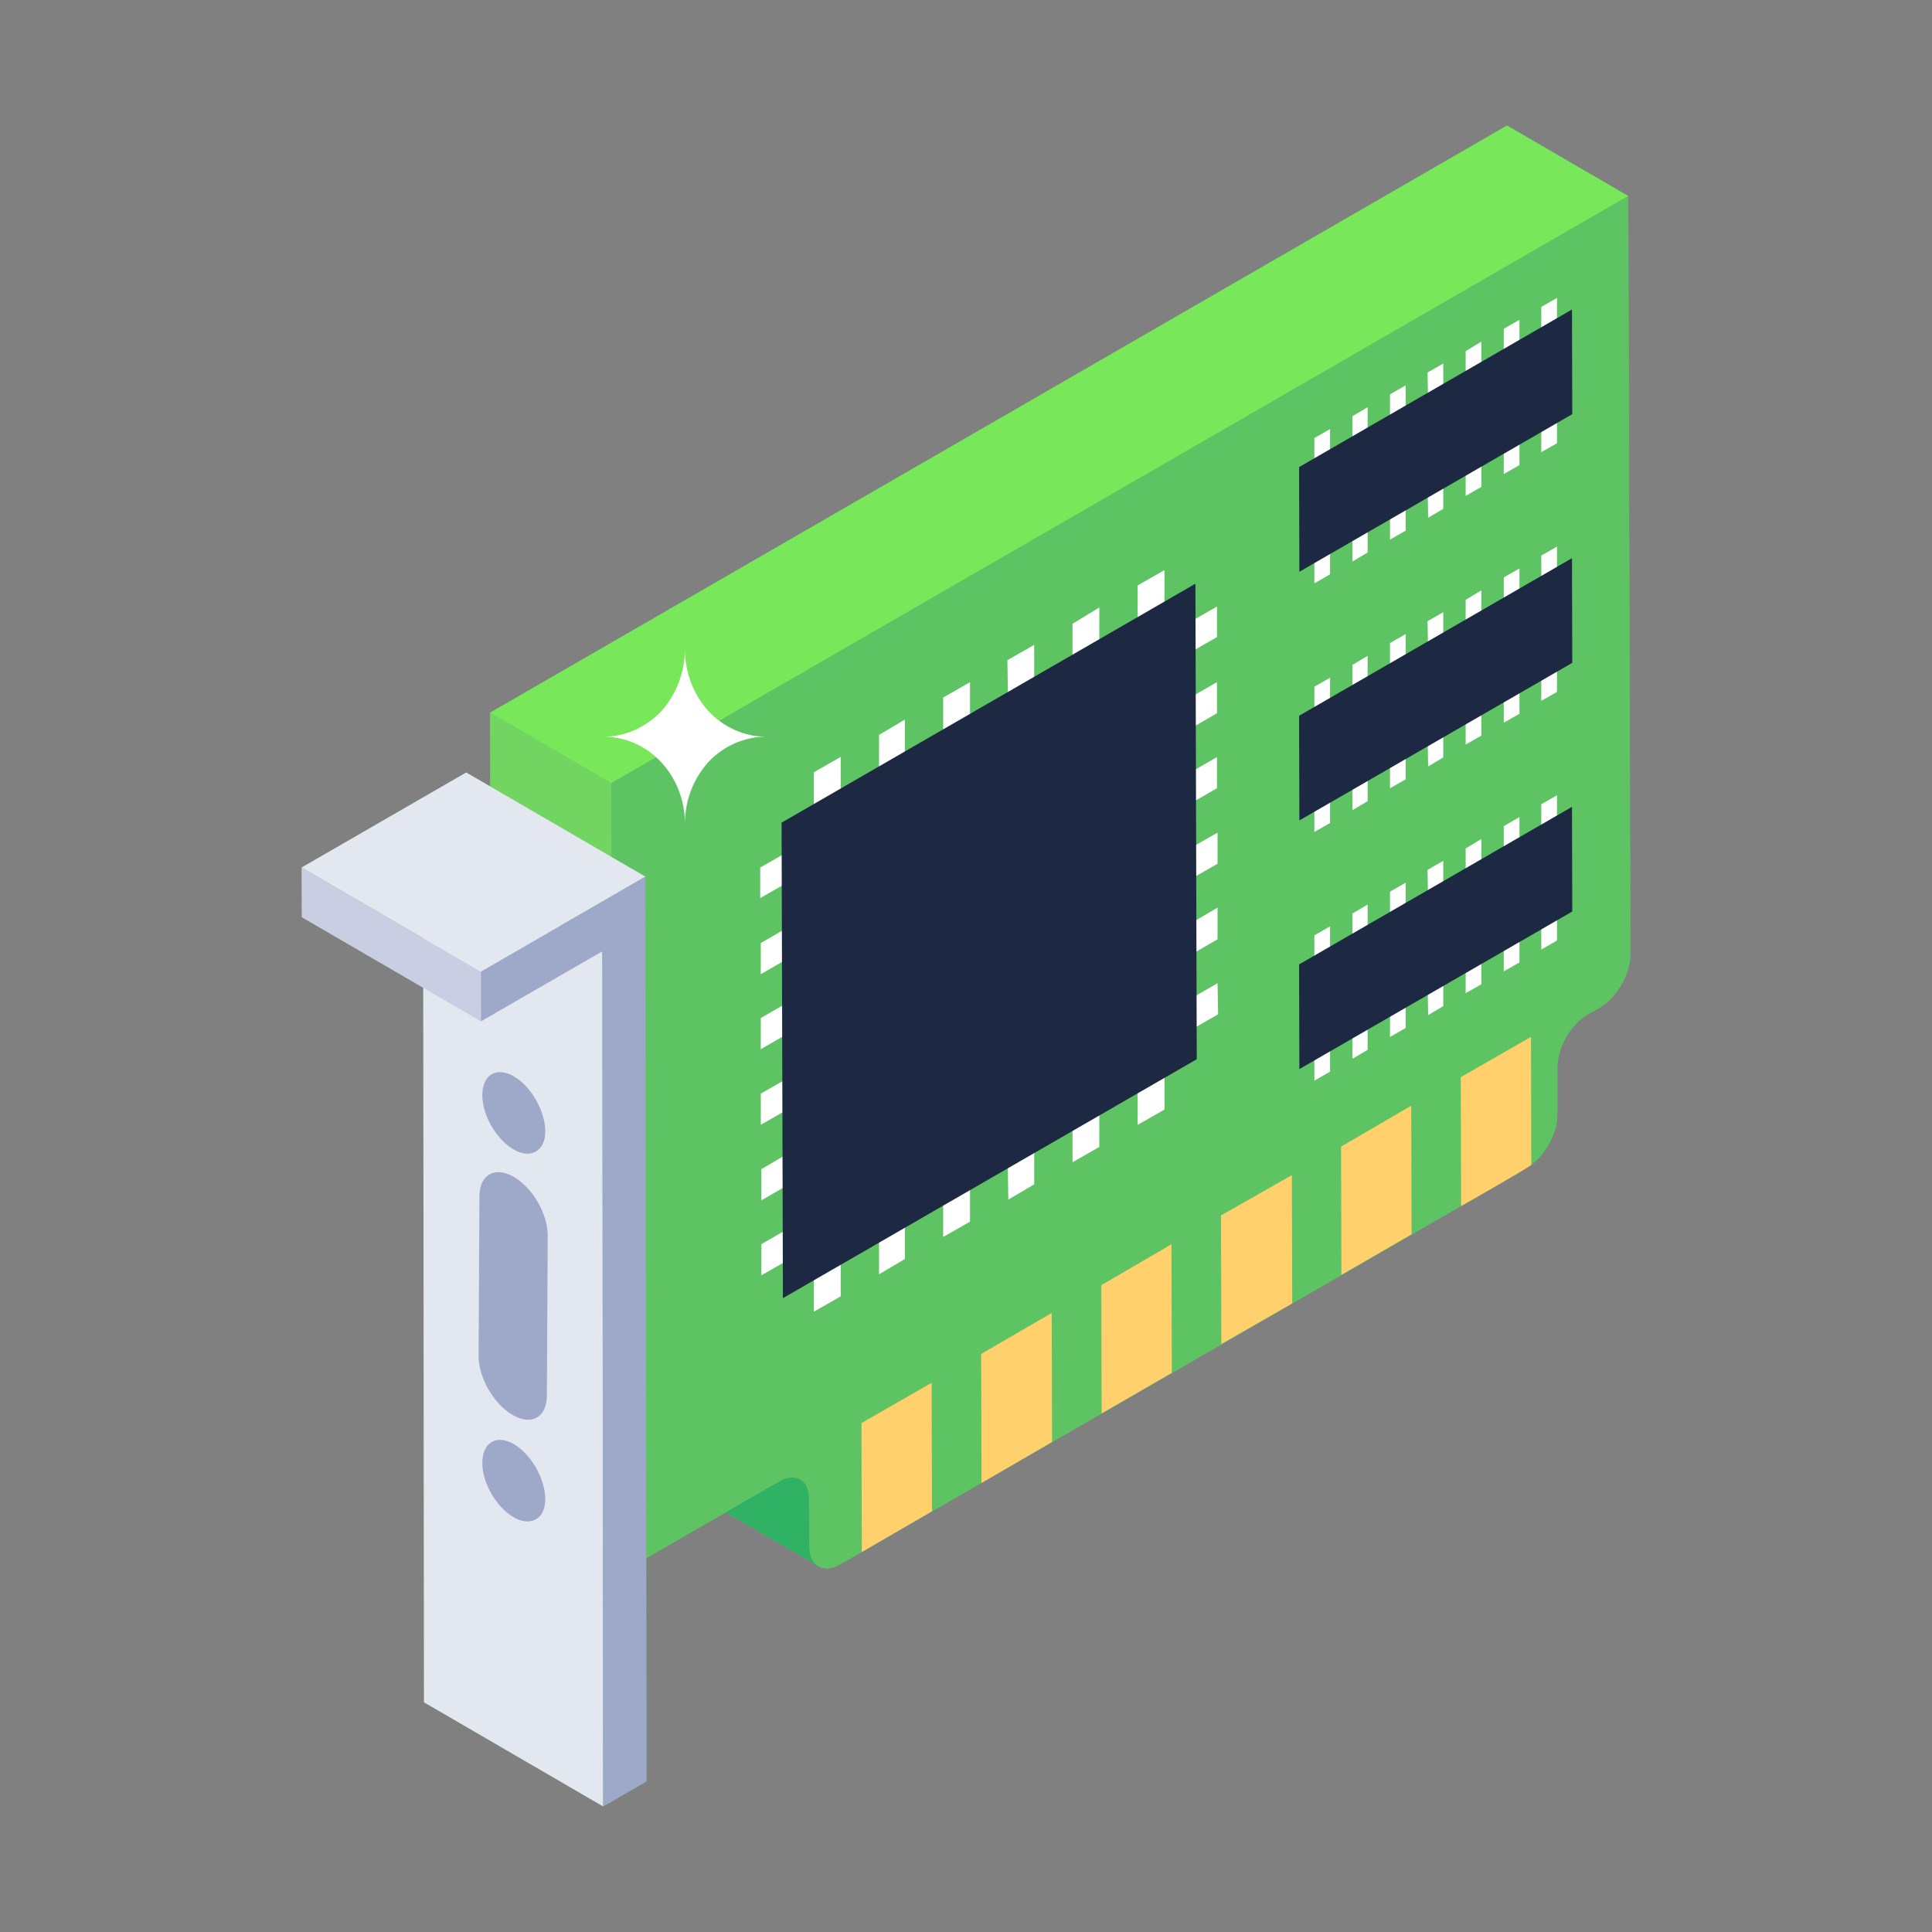 <svg id="Layer_1" enable-background="new 0 0 55 55" height="512" viewBox="0 0 55 55" width="512" xmlns="http://www.w3.org/2000/svg"><rect x="0" y="0" width="55" height="55" fill="#808080" stroke="none"/><g id="_x37_2"><path d="m46.352 5.58c-.046-.101-.046-.102-0-.001l-3.45-2.005-28.949 16.714.006 2.101-.686-.398-4.685 2.705.004 1.415 3.458 2.009.021 20.34 5.102 2.965 1.232-.711-.007-6.357 2.26-1.304 2.636 1.529c.161.099.384.092.633-.053 12.778-7.387 19.607-11.301 19.708-11.401.396-.325.71-.913.7-1.4v-1.349c0-.548.385-1.227.862-1.501l.345-.193c.487-.284.872-.964.872-1.511z" fill="#5ec363"/><g><g><g><g><g><g><g><g enable-background="new"><g><path d="m23.306 44.59-3.394-1.969c-.152-.092-.259-.29-.259-.565v-1.359c0-.259-.092-.458-.259-.549l3.394 1.969c.153.092.244.29.244.549l.015 1.359c-0.0.275.092.473.26.565z" fill="#30b265"/></g><g><path d="m17.718 44.45-3.446-1.998c-.168-.092-.26-.29-.26-.565l-.061-21.599 3.45 2.005.138 21.586c0.0.275.026.479.179.571z" fill="#72d561"/></g><g><path d="m17.402 22.293-3.45-2.005 28.949-16.714 3.45 2.005z" fill="#78e75a"/></g><g><path d="m46.413 27.175c0 .548-.385 1.227-.872 1.511l-.345.193c-.477.274-.862.953-.862 1.501v1.349c.01.487-.304 1.075-.7 1.4-.01.01-.03.02-.041.03-.1.1-19.767 11.428-19.667 11.37-.487.284-.882.051-.882-.497v-1.359c-.01-.548-.396-.771-.882-.487l-3.814 2.2c-.487.284-.882.051-.882-.507l-.061-21.584 28.948-16.714z" fill="#5ec363"/></g></g></g></g></g><g><g><path d="m26.532 43.018-.01.01c-.1.058-2.116 1.231-1.988 1.156l-.01-3.672 1.998-1.146z" fill="#ffd06c"/></g><g><path d="m29.95 41.05c-.1.058-1.506.875-2.008 1.166l-.01-3.672 2.008-1.166z" fill="#ffd06c"/></g><g><path d="m33.359 39.082c-.1.058-2.128 1.231-1.998 1.156l-.01-3.651 1.998-1.166z" fill="#ffd06c"/></g><g><path d="m36.787 37.105c-.1.057-2.119 1.214-2.018 1.156l-.01-3.661 2.018-1.146z" fill="#ffd06c"/></g><g><path d="m40.185 35.137c-.1.058-1.499.867-1.998 1.156l-.01-3.651 1.998-1.166z" fill="#ffd06c"/></g><g><path d="m43.593 33.159c-.1.1-1.896 1.118-1.998 1.177l-.01-3.672 1.998-1.146z" fill="#ffd06c"/></g></g></g><g><g fill="#fff"><g><path d="m43.256 24.235-.447.255v-.973l.447-.255z"/><path d="m40.656 25.735-.016-.973.447-.255v.973z"/><path d="m44.324 23.613-.447.255v-.973l.447-.255z"/><path d="m38.933 26.724-.431.255v-.973l.431-.255z"/><path d="m42.171 24.857-.447.255v-.957l.447-.271z"/><path d="m37.864 27.346-.447.255v-.973l.447-.255z"/><path d="m40.017 26.102-.447.255v-.973l.447-.255z"/></g><g><path d="m43.256 27.398-.447.255v-.973l.447-.255z"/><path d="m40.656 28.898-.016-.973.447-.255v.973z"/><path d="m44.324 26.776-.447.255v-.973l.447-.255z"/><path d="m38.933 29.887-.431.255v-.973l.431-.255z"/><path d="m42.171 28.02-.447.255v-.957l.447-.271z"/><path d="m37.864 30.509-.447.255v-.973l.447-.255z"/><path d="m40.017 29.265-.447.255v-.973l.447-.255z"/></g></g><g><path d="m44.751 22.969.008 2.98-7.769 4.486-.008-2.98z" fill="#1d2943"/></g></g><g><g fill="#fff"><g><path d="m43.256 17.156-.447.255v-.973l.447-.255z"/><path d="m40.656 18.656-.016-.973.447-.255v.973z"/><path d="m44.324 16.534-.447.255v-.973l.447-.255z"/><path d="m38.933 19.645-.431.255v-.973l.431-.255z"/><path d="m42.171 17.778-.447.255v-.957l.447-.271z"/><path d="m37.864 20.267-.447.255v-.973l.447-.255z"/><path d="m40.017 19.023-.447.255v-.973l.447-.255z"/></g><g><path d="m43.256 20.319-.447.255v-.973l.447-.255z"/><path d="m40.656 21.819-.016-.973.447-.255v.973z"/><path d="m44.324 19.697-.447.255v-.973l.447-.255z"/><path d="m38.933 22.808-.431.255v-.973l.431-.255z"/><path d="m42.171 20.941-.447.255v-.957l.447-.271z"/><path d="m37.864 23.43-.447.255v-.973l.447-.255z"/><path d="m40.017 22.186-.447.255v-.973l.447-.255z"/></g></g><g><path d="m44.751 15.89.008 2.98-7.769 4.486-.008-2.98z" fill="#1d2943"/></g></g><g><g fill="#fff"><g><path d="m43.256 10.077-.447.255v-.973l.447-.255z"/><path d="m40.656 11.577-.016-.973.447-.255v.973z"/><path d="m44.324 9.455-.447.255v-.973l.447-.255z"/><path d="m38.933 12.566-.431.255v-.973l.431-.255z"/><path d="m42.171 10.699-.447.255v-.957l.447-.271z"/><path d="m37.864 13.188-.447.255v-.973l.447-.255z"/><path d="m40.017 11.944-.447.255v-.973l.447-.255z"/></g><g><path d="m43.256 13.24-.447.255v-.973l.447-.255z"/><path d="m40.656 14.74-.016-.973.447-.255v.973z"/><path d="m44.324 12.618-.447.255v-.973l.447-.255z"/><path d="m38.933 15.729-.431.255v-.973l.431-.255z"/><path d="m42.171 13.862-.447.255v-.957l.447-.271z"/><path d="m37.864 16.351-.447.255v-.973l.447-.255z"/><path d="m40.017 15.107-.447.255v-.973l.447-.255z"/></g></g><g><path d="m44.751 8.811.008 2.98-7.769 4.486-.008-2.98z" fill="#1d2943"/></g></g><g fill="#fff"><path d="m23.153 31.166-1.494.854v-.887l1.494-.854z"/><path d="m21.675 35.419 1.478-.854.016.887-1.494.854z"/><path d="m23.153 33.317-1.478.854v-.887l1.478-.87z"/><path d="m23.136 24.713-1.494.854v-.87l1.494-.854z"/><path d="m21.658 28.982 1.478-.854v.887l-1.478.854z"/><path d="m23.136 26.88-1.478.854v-.887l1.478-.854z"/><path d="m34.661 24.59-1.494.854v-.887l1.494-.854z"/><path d="m33.183 28.843 1.478-.854.016.887-1.494.854z"/><path d="m34.661 26.741-1.478.854v-.887l1.478-.87z"/><path d="m34.645 18.137-1.494.854v-.87l1.494-.854z"/><path d="m33.167 22.406 1.478-.854v.887l-1.478.854z"/><path d="m34.645 20.305-1.478.854v-.887l1.478-.854z"/></g><g fill="#fff"><g><path d="m33.15 17.894-.764.436v-1.664l.764-.436z"/><path d="m28.705 20.458-.027-1.664.764-.436v1.664z"/><path d="m25.76 22.149-.736.436v-1.664l.736-.436z"/><path d="m31.296 18.958-.764.436v-1.636l.764-.464z"/><path d="m23.933 23.212-.764.436v-1.664l.764-.436z"/><path d="m27.614 21.085-.764.436v-1.664l.764-.436z"/></g><g><path d="m33.15 31.587-.764.436v-1.664l.764-.436z"/><path d="m28.705 34.151-.027-1.664.764-.436v1.664z"/><path d="m25.76 35.842-.736.436v-1.664l.736-.436z"/><path d="m31.296 32.651-.764.436v-1.636l.764-.464z"/><path d="m23.933 36.905-.764.436v-1.664l.764-.436z"/><path d="m27.614 34.778-.764.436v-1.664l.764-.436z"/></g></g><g><path d="m34.031 16.617.038 13.537-11.781 6.802-.038-13.537z" fill="#1d2943"/></g></g><g><g enable-background="new"><g><path d="m17.172 51.426-5.102-2.965-.025-24.343 5.102 2.965z" fill="#e3e7f0"/></g><g><path d="m13.693 29.076-5.102-2.965-.004-1.415 5.102 2.965z" fill="#c9cee2"/></g><g><path d="m13.689 27.661-5.102-2.965 4.685-2.705 5.102 2.965z" fill="#e3e7f0"/></g><g><path d="m18.374 24.956.029 25.758-1.232.711-.025-24.343-3.453 1.994-.004-1.415z" fill="#9ea9c9"/></g></g></g><g><g><path d="m14.623 33.501c.541.312.971 1.056.969 1.678l-.023 4.547c-.002.622-.434.868-.975.556-.53-.306-.971-1.056-.969-1.678l.023-4.547c.002-.622.445-.862.975-.556z" fill="#9ea9c9"/></g><g><path d="m14.63 30.643c.485.28.895.989.893 1.569-.002.558-.414.793-.899.512-.504-.291-.895-.989-.893-1.547.002-.579.395-.825.899-.534z" fill="#9ea9c9"/></g><g><path d="m14.63 41.113c.485.28.895.989.893 1.569-.002.558-.414.793-.899.512-.504-.291-.895-.989-.893-1.547.002-.579.395-.825.899-.534z" fill="#9ea9c9"/></g></g></g><path d="m21.81 20.973c-.643 0-1.23.28-1.64.717-.41.457-.671 1.062-.671 1.761 0-1.37-1.034-2.478-2.311-2.478.634 0 1.221-.289 1.64-.727.401-.447.671-1.081.671-1.761 0 .68.261 1.314.671 1.761.41.438.997.727 1.64.727z" fill="#fff"/></g></g></svg>